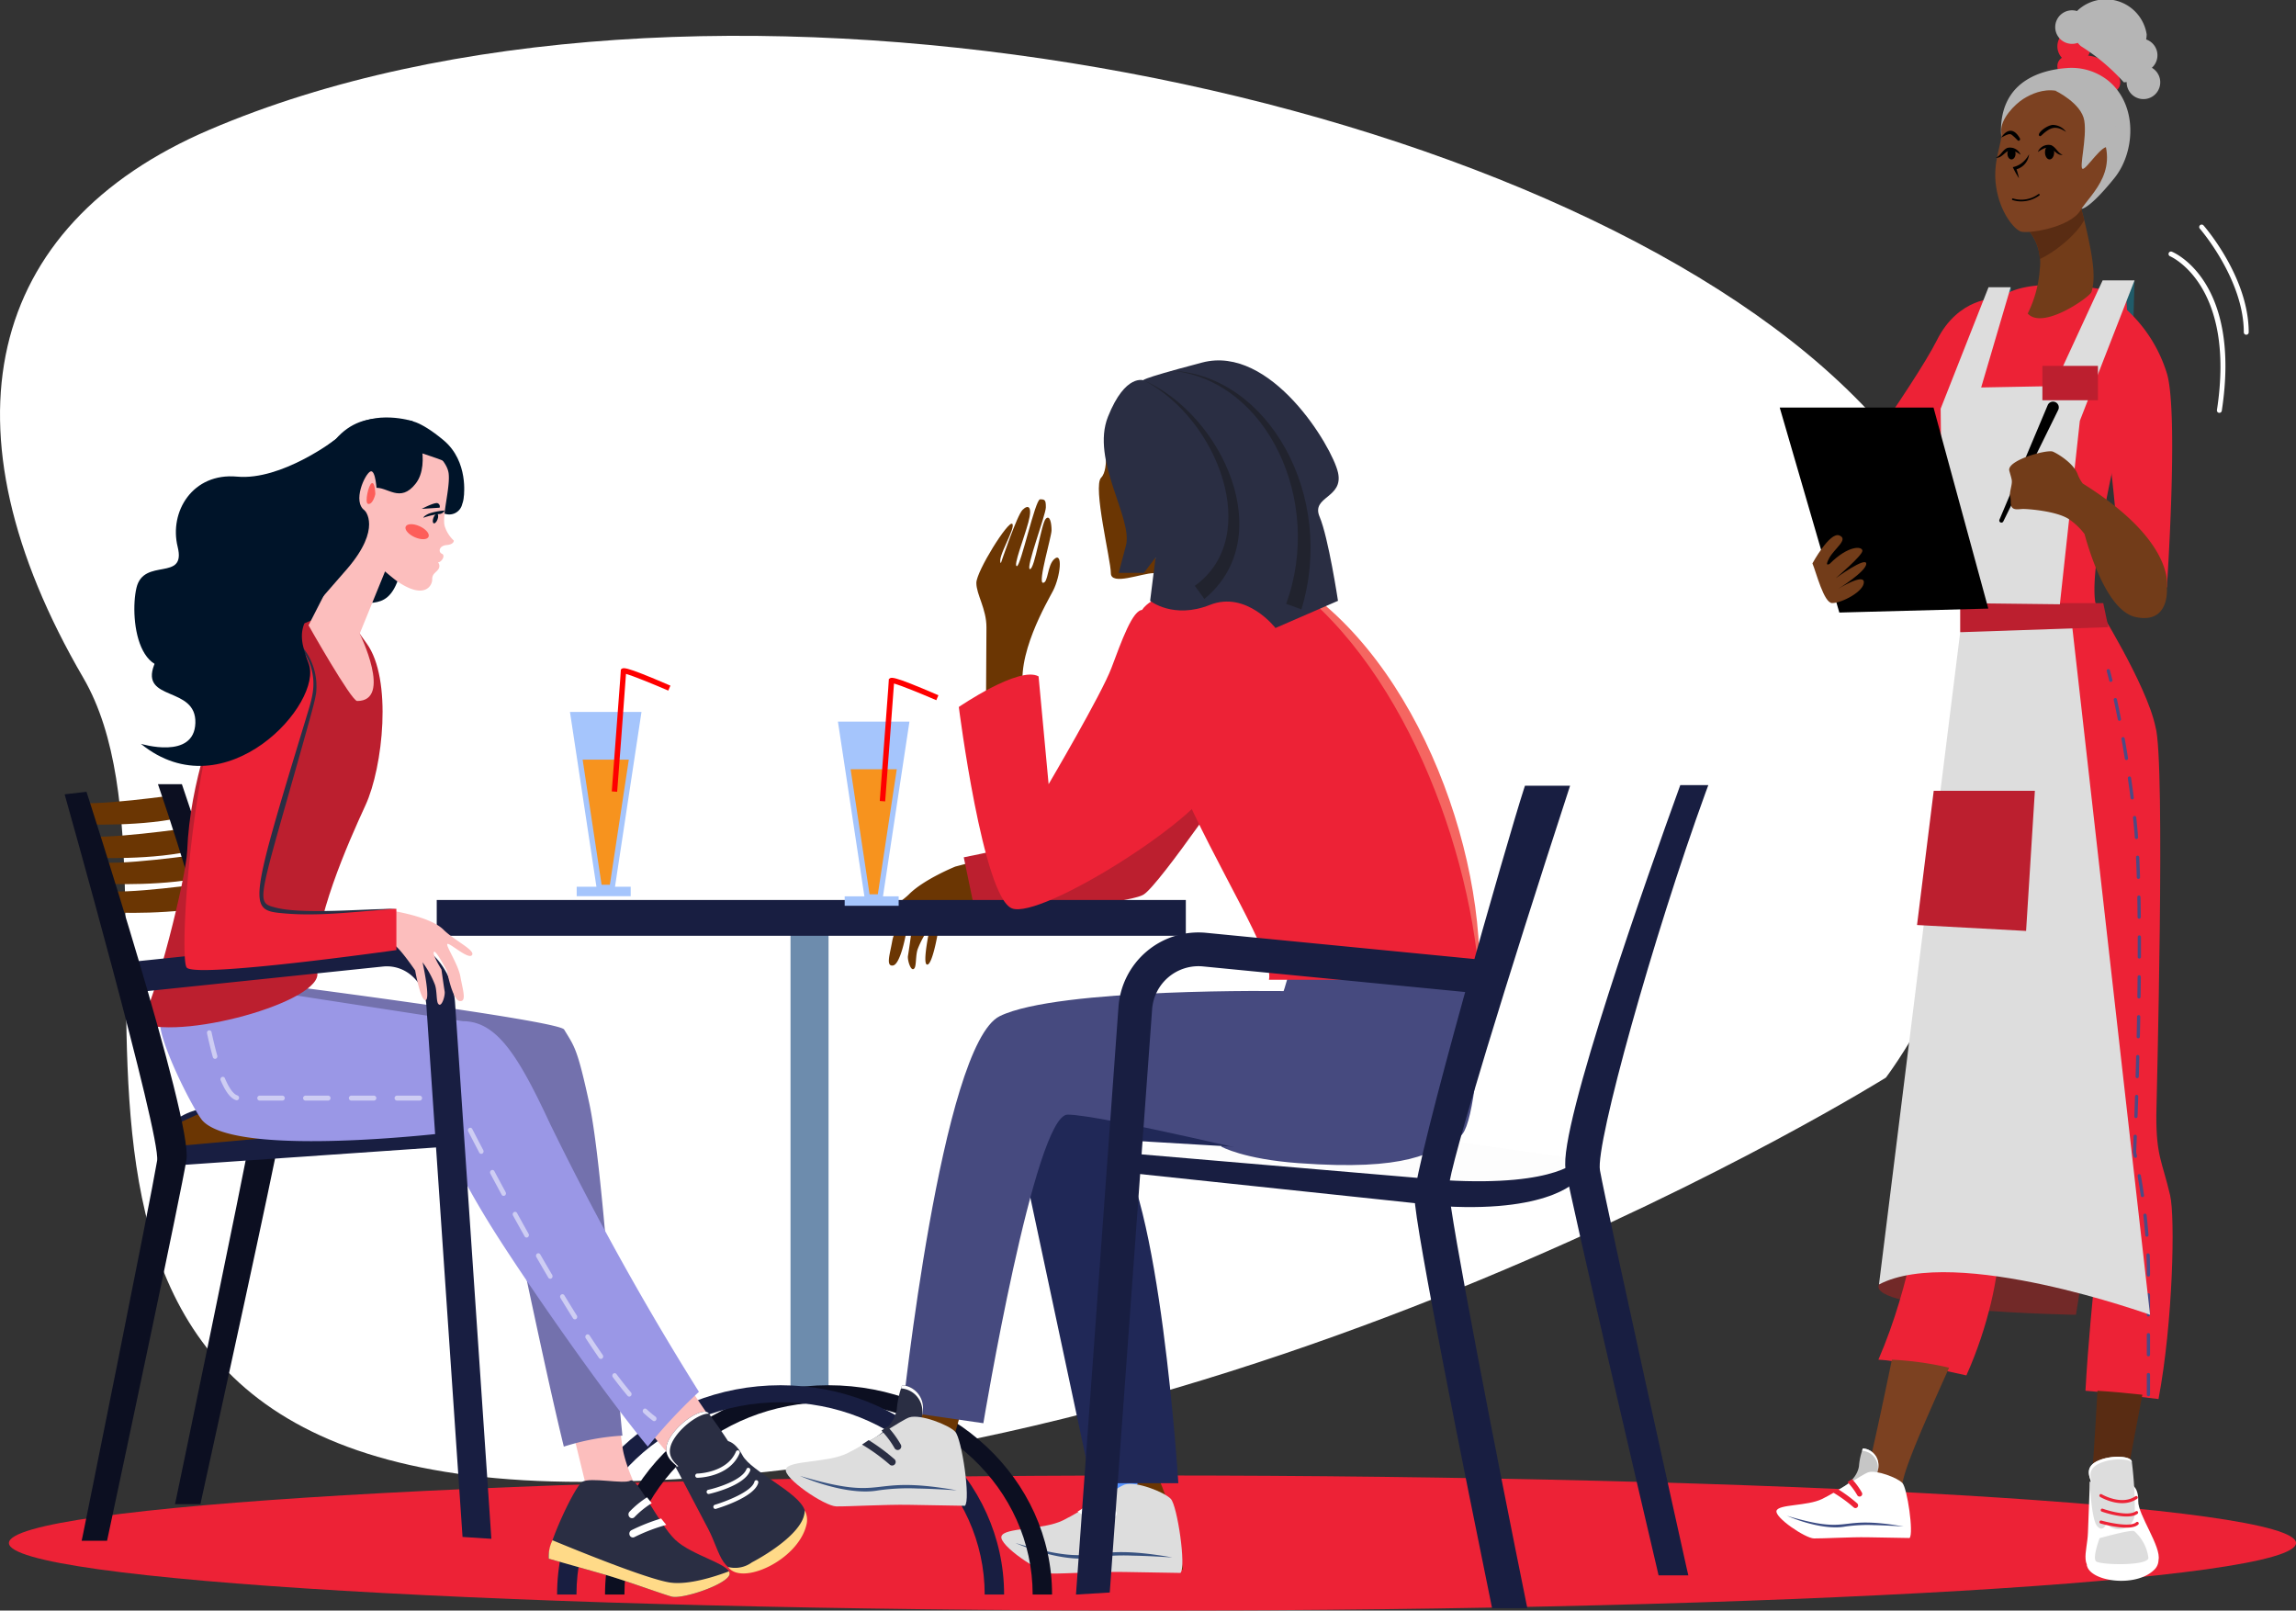 <svg xmlns="http://www.w3.org/2000/svg" width="310.469" height="217.771" viewBox="0 0 310.469 217.771">
  <rect x="0" y="0" width="310.469" height="217.771" fill="#333333" stroke="none"/>
  <g id="Grupo_3922" data-name="Grupo 3922" transform="translate(-24 -206.942)">
    <g id="Grupo_3640" data-name="Grupo 3640" transform="translate(24 211.782)">
      <path id="Trazado_1124" data-name="Trazado 1124" d="M1409.5,478.183s-87.4,54.662-176.29,54.662-49.4-77.71-67.463-108.717c-19.633-33.7-13.37-61.079,17.052-74.1,64.561-27.639,173.481-7.114,218.162,32.07C1450.067,425.163,1409.5,478.183,1409.5,478.183Z" transform="translate(-1154.485 -337.321)" fill="#fff"/>
      <path id="Trazado_1126" data-name="Trazado 1126" d="M1470.683,1466.451c0,5.045-69.231,9.135-154.632,9.135s-154.632-4.09-154.632-9.135,69.231-9.134,154.632-9.134S1470.683,1461.406,1470.683,1466.451Z" transform="translate(-1160.213 -1262.656)" fill="#ed2236"/>
      <path id="Trazado_1127" data-name="Trazado 1127" d="M1867.649,956.144l-18.192,4.775s-4.229,1.706-6.26,3.739c-1.441,1.442-4.316,2.763-3.85,3.42s2.9-1.576,3.3-1.508-1.433,2.712-1.731,4.446-.891,3.417.1,3.281,1.713-4.041,1.713-4.041,1.526-2.952,1.772-2.6-1.019,2.375-1.019,2.375-.3,2.191-.432,2.961c-.1.575.429,2.3.88,1.667.265-.373.141-1.8.447-2.61a12.894,12.894,0,0,1,1.662-2.99s-1.1,4.995-.41,5.114,1.41-4.019,1.41-4.019,2.146-3.15,2.886-3.458a142.549,142.549,0,0,1,14.87-1.169c2.9.038,7.607-1.761,8-4.04S1867.649,956.144,1867.649,956.144Z" transform="translate(-1720.273 -848.59)" fill="#6b3603"/>
      <path id="Trazado_1128" data-name="Trazado 1128" d="M1930.313,815.932s-6.943,21.856-9.088,23.412-16.919,4.482-16.919,4.482l1.7,8.188s20.43-1.784,22.625-3.157S1941.8,831.3,1941.8,831.3Z" transform="translate(-1773.984 -732.747)" fill="#bc1f2f"/>
      <path id="Trazado_1129" data-name="Trazado 1129" d="M1955.983,1444.226s1.069,6.824-2.222,8.4-8.362-1.126-10.33.842,9.4,4.078,9.4,4.078,12.176-1.083,13.259,0c0,0-1.235-8.594-3.767-13.319S1955.983,1444.226,1955.983,1444.226Z" transform="translate(-1806.119 -1250.106)" fill="#6b3603"/>
      <g id="Grupo_3617" data-name="Grupo 3617" transform="translate(135.4 191.536)">
        <path id="Trazado_1130" data-name="Trazado 1130" d="M2003.155,1439.341a3.05,3.05,0,0,1,2.81,3.173c0,2.974-3.855,6.832-3.855,6.832l-3.364-2.489s3.256-1.514,3.687-4.294A11.519,11.519,0,0,1,2003.155,1439.341Z" transform="translate(-1987.409 -1439.341)" fill="#5491ff"/>
        <g id="Grupo_3615" data-name="Grupo 3615" transform="translate(15.586)">
          <path id="Trazado_1131" data-name="Trazado 1131" d="M2026.085,1442.935a3.813,3.813,0,0,1-.045.566,4.273,4.273,0,0,0,.127-.987,3.05,3.05,0,0,0-2.809-3.173,1.929,1.929,0,0,0-.16.425A3.1,3.1,0,0,1,2026.085,1442.935Z" transform="translate(-2023.198 -1439.341)" fill="#fff"/>
        </g>
        <path id="Trazado_1132" data-name="Trazado 1132" d="M1957.745,1475.877l-7.643-.13c-3.148-.054-8.175.24-9.749.213s-7.208-3.836-6.812-5.042,5.56-.815,8.281-2.133,7.437-4.55,8.4-4.859c1.506-.484,5.331,1.01,6.215,1.934S1958.545,1475.095,1957.745,1475.877Z" transform="translate(-1933.521 -1459.575)" fill="#ddd"/>
        <path id="Trazado_1133" data-name="Trazado 1133" d="M1965.74,1511.82c-12.518-2.193-9,1.691-21.221-1.948,2.964,1.261,7.363,2.54,10.545,1.969a28.426,28.426,0,0,1,5.313-.264C1962.163,1511.608,1963.951,1511.71,1965.74,1511.82Z" transform="translate(-1942.608 -1497.613)" fill="#385280"/>
        <g id="Grupo_3616" data-name="Grupo 3616" transform="translate(10.312 5.587)">
          <path id="Trazado_1134" data-name="Trazado 1134" d="M1997.285,1485.319a.48.48,0,0,1-.681.046,25.115,25.115,0,0,0-3.751-2.717c.294-.193.6-.395.9-.6a27.206,27.206,0,0,1,3.491,2.582A.5.5,0,0,1,1997.285,1485.319Z" transform="translate(-1992.852 -1480.212)" fill="#fff"/>
          <path id="Trazado_1135" data-name="Trazado 1135" d="M2010.4,1474.6a.481.481,0,0,1-.655-.2,12.2,12.2,0,0,0-1.765-2.365c.28-.192.554-.378.818-.553a12.842,12.842,0,0,1,1.8,2.454A.49.49,0,0,1,2010.4,1474.6Z" transform="translate(-2005.35 -1471.485)" fill="#fff"/>
        </g>
      </g>
      <path id="Trazado_1136" data-name="Trazado 1136" d="M2029.429,1206.685l60.928.768v2.624s-3.281,4.6-18.106,3.782l-43.437-4.6Z" transform="translate(-1876.852 -1055.586)" fill="#181e41"/>
      <path id="Trazado_1137" data-name="Trazado 1137" d="M2051.3,1179.9l39.057,5.422s-2.564,3.782-18.106,2.876l-43.437-3.7Z" transform="translate(-1876.852 -1033.459)" fill="#fdfdfd"/>
      <path id="Trazado_1138" data-name="Trazado 1138" d="M2139.53,1063.931l-25.6-1.628c-1.181,5.906-9.312,24.189-9.312,24.189s3.011,1.7,10.446,2.236c14.721,1.07,17.977-1.333,21.913-3.7C2138.418,1084.154,2139.774,1075.4,2139.53,1063.931Z" transform="translate(-1939.477 -936.298)" fill="#464a7f"/>
      <path id="Trazado_1139" data-name="Trazado 1139" d="M2354.2,960.754c6.826,1.247,16.865.131,16.865.131l1.049-3.412c-2.254,1.018-16.993,0-16.993,0Z" transform="translate(-2145.681 -849.689)" fill="#fff"/>
      <path id="Trazado_1140" data-name="Trazado 1140" d="M2361.373,931.643c6.825,1.247,16.863.132,16.863.132l1.05-3.412c-2.254,1.018-16.994,0-16.994,0Z" transform="translate(-2151.61 -825.637)" fill="#fff"/>
      <path id="Trazado_1141" data-name="Trazado 1141" d="M2343.63,983.736c6.826,1.247,16.864.132,16.864.132l1.05-3.412c-2.254,1.018-16.993,0-16.993,0Z" transform="translate(-2136.951 -868.676)" fill="#fff"/>
      <path id="Trazado_1142" data-name="Trazado 1142" d="M2338.343,1008.653c6.825,1.247,16.864.132,16.864.132l1.049-3.412c-2.253,1.018-16.993,0-16.993,0Z" transform="translate(-2132.583 -889.263)" fill="#fff"/>
      <path id="Trazado_1143" data-name="Trazado 1143" d="M2324.858,1040.741c6.825,1.247,16.865.131,16.865.131l1.049-3.411c-2.253,1.017-16.992,0-16.992,0Z" transform="translate(-2121.441 -915.774)" fill="#fff"/>
      <path id="Trazado_1144" data-name="Trazado 1144" d="M1936.665,1145l11.61,54.469h11.782s-2.5-40-8.976-46.477l24.047,1.428S1939.282,1140.024,1936.665,1145Z" transform="translate(-1800.718 -1003.76)" fill="#202857"/>
      <path id="Trazado_1145" data-name="Trazado 1145" d="M2010.154,649.034s.727,4.294-.437,5.458,1.312,11.163,1.312,12.913,4.2,0,5.774,0S2014.266,647.11,2010.154,649.034Z" transform="translate(-1860.817 -594.751)" fill="#6b3603"/>
      <rect id="Rectángulo_3041" data-name="Rectángulo 3041" width="5.142" height="66.991" transform="translate(106.895 117.546)" fill="#6d8cad"/>
      <g id="Grupo_3618" data-name="Grupo 3618" transform="translate(81.814 182.457)">
        <path id="Trazado_1146" data-name="Trazado 1146" d="M1685.655,1415.407h-2.625c0-14.335-12.38-26-27.6-26s-27.6,11.663-27.6,26h-2.625c0-15.606,13.559-28.3,30.224-28.3S1685.655,1399.8,1685.655,1415.407Z" transform="translate(-1625.207 -1387.104)" fill="#0c0f21"/>
      </g>
      <g id="Grupo_3619" data-name="Grupo 3619" transform="translate(75.329 182.457)">
        <path id="Trazado_1147" data-name="Trazado 1147" d="M1648.346,1415.407h-2.625c0-14.335-12.381-26-27.6-26s-27.6,11.663-27.6,26H1587.9c0-15.606,13.558-28.3,30.224-28.3S1648.346,1399.8,1648.346,1415.407Z" transform="translate(-1587.899 -1387.104)" fill="#181e41"/>
      </g>
      <path id="Trazado_1148" data-name="Trazado 1148" d="M1799.881,1387.976s-5.511,9.185-8.136,10.235-8.66,3.28-7.218,3.28,9.58.919,11.679,0a54.13,54.13,0,0,1,6.3-1.968l3.067-10.825Z" transform="translate(-1674.842 -1205.367)" fill="#6b3603"/>
      <path id="Trazado_1149" data-name="Trazado 1149" d="M1908.44,1080.414s-30.705-.484-38.606,3.382-13.149,53.467-13.149,53.467l10.926,1.575s6.943-41.724,11.393-41.724,30.084,6.185,30.084,6.185Z" transform="translate(-1734.64 -951.245)" fill="#464a7f"/>
      <path id="Trazado_1150" data-name="Trazado 1150" d="M2087.766,806.511c-.42-19.765-11.1-46.493-28.791-55.781,0,0-14.707,2.464-16.807,5.744-.881,1.378,1.091,14.16,4.883,22.959,5.24,12.162,12.941,23.652,12.257,27.078Z" transform="translate(-1887.713 -678.878)" fill="#ed2236"/>
      <path id="Trazado_1151" data-name="Trazado 1151" d="M2168.648,806.511c-1.5-19.711-11.732-45.579-28.791-55.781C2158.1,759.181,2169.212,786.323,2168.648,806.511Z" transform="translate(-1968.595 -678.878)" fill="#f56661"/>
      <path id="Trazado_1152" data-name="Trazado 1152" d="M2009.205,1034.918a10.843,10.843,0,0,0-11.847,10.013l-5.747,79.46,4.568-.276,5.727-78.855a6.283,6.283,0,0,1,6.861-5.8l40.315,3.936.444-4.538Z" transform="translate(-1846.115 -913.631)" fill="#181e41"/>
      <path id="Trazado_1153" data-name="Trazado 1153" d="M2276.052,920.747h-6.1l-.146.445c-2.091,6.416-14.786,50.679-14.786,55.155,0,3.862,7.17,39.371,10.254,54.458l.232,1.141h4.767l-.158-.774c-3.648-17.942-10.462-52.806-10.462-56.067,0-2.655,8.307-29.552,16.124-53.512Z" transform="translate(-2063.744 -819.345)" fill="#181e41"/>
      <path id="Trazado_1154" data-name="Trazado 1154" d="M2018.656,592.555s-2.493-1.01-4.855,4.895,3.4,13.747,2.421,17.436l-.977,3.69h3.411l1.575-2.081-.734,5.859s3.126,2.521,8.082.553,8.866,3.122,8.866,3.122l8.455-3.675s-1.3-8.577-2.486-11.361,3.274-2.5,2.486-5.989-9.054-17.323-18.371-14.867S2018.656,592.555,2018.656,592.555Z" transform="translate(-1863.974 -545.957)" fill="#2a2e43"/>
      <rect id="Rectángulo_3042" data-name="Rectángulo 3042" width="101.293" height="4.84" transform="translate(59.056 116.848)" fill="#181e41"/>
      <g id="Grupo_3622" data-name="Grupo 3622" transform="translate(106.252 182.457)">
        <path id="Trazado_1155" data-name="Trazado 1155" d="M1835.45,1387.1a3.052,3.052,0,0,1,2.811,3.173c0,2.975-3.856,6.832-3.856,6.832l-3.364-2.489s3.257-1.514,3.687-4.293A11.531,11.531,0,0,1,1835.45,1387.1Z" transform="translate(-1819.705 -1387.104)" fill="#2a2e43"/>
        <g id="Grupo_3620" data-name="Grupo 3620" transform="translate(15.587)">
          <path id="Trazado_1156" data-name="Trazado 1156" d="M1858.383,1390.7a3.71,3.71,0,0,1-.046.567,4.255,4.255,0,0,0,.128-.988,3.052,3.052,0,0,0-2.811-3.173,2.015,2.015,0,0,0-.158.425A3.1,3.1,0,0,1,1858.383,1390.7Z" transform="translate(-1855.497 -1387.104)" fill="#fff"/>
        </g>
        <path id="Trazado_1157" data-name="Trazado 1157" d="M1790.042,1423.64l-7.644-.13c-3.148-.053-8.175.24-9.749.213s-7.208-3.836-6.813-5.042,5.561-.816,8.281-2.133,7.437-4.549,8.4-4.86c1.505-.483,5.331,1.01,6.214,1.935S1790.842,1422.858,1790.042,1423.64Z" transform="translate(-1765.817 -1407.338)" fill="#ddd"/>
        <path id="Trazado_1158" data-name="Trazado 1158" d="M1798.04,1459.585c-12.519-2.193-9,1.69-21.222-1.949,2.963,1.261,7.362,2.54,10.545,1.969a28.463,28.463,0,0,1,5.313-.264C1794.462,1459.373,1796.249,1459.475,1798.04,1459.585Z" transform="translate(-1774.906 -1445.377)" fill="#385280"/>
        <g id="Grupo_3621" data-name="Grupo 3621" transform="translate(10.312 5.587)">
          <path id="Trazado_1159" data-name="Trazado 1159" d="M1829.582,1433.085a.479.479,0,0,1-.681.046,25.165,25.165,0,0,0-3.75-2.716c.294-.193.594-.395.9-.6a27.107,27.107,0,0,1,3.49,2.582A.494.494,0,0,1,1829.582,1433.085Z" transform="translate(-1825.15 -1427.978)" fill="#2a2e43"/>
          <path id="Trazado_1160" data-name="Trazado 1160" d="M1842.694,1422.365a.481.481,0,0,1-.654-.2,12.15,12.15,0,0,0-1.766-2.365c.281-.192.554-.378.818-.554a12.813,12.813,0,0,1,1.8,2.455A.489.489,0,0,1,1842.694,1422.365Z" transform="translate(-1837.645 -1419.249)" fill="#2a2e43"/>
        </g>
      </g>
      <path id="Trazado_1161" data-name="Trazado 1161" d="M2391.574,920.252h-3.791l-.174.482c-3.856,10.647-16.358,45.827-15.329,51.48.94,5.172,9.7,42.652,12.367,54.016l.2.876h4.027l-.21-.9c-.088-.374-10.717-48.223-11.741-53.861-.642-3.536,7.236-31.72,14.289-51.114Z" transform="translate(-2160.572 -818.936)" fill="#181e41"/>
      <path id="Trazado_1162" data-name="Trazado 1162" d="M1915.406,725.464s.044-7.7.059-10.235-1.374-4.469-1.364-6.044,4.335-8.5,4.857-7.976-2.159,4.678-1.54,5.305c0,0,2.169-6.45,2.929-7.2s1.381-.517.777,1.711-2.068,5.893-1.543,5.9,2.48-9.041,3.136-9.036.787.085.781,1.094-2.8,8.342-2.148,8.346,1.545-6.224,2.139-6.811.783.726.778,1.579-1.878,7.075-1.156,7.079.559-2.34,1.527-3.206c1.174-1.048.847,2.284-.155,4.264-.653,1.287-5.3,9.024-3.887,14.083S1915.406,725.464,1915.406,725.464Z" transform="translate(-1782.076 -635.217)" fill="#6b3603"/>
      <path id="Trazado_1163" data-name="Trazado 1163" d="M1900.453,797.124s8.168-5.6,10.785-4.137l1.358,14.574s7.157-12.162,8.49-15.7,2.9-8.016,4.244-7.849c3.337.416,10.908,18.96,9.268,23.631s-23.026,18.215-26.954,16.716S1900.453,797.124,1900.453,797.124Z" transform="translate(-1770.8 -706.373)" fill="#ed2236"/>
      <path id="Trazado_1164" data-name="Trazado 1164" d="M2066.315,597.87c13.031.618,22.171,16.936,17.5,32.268l-2.062-.751C2086.838,615.437,2079.129,599.172,2066.315,597.87Z" transform="translate(-1907.834 -552.585)" fill="#21232e"/>
      <path id="Trazado_1165" data-name="Trazado 1165" d="M2044.462,605.426c10.561,4.644,18.3,21.222,8.175,29.547l-1.293-1.774C2060.587,626.568,2054.442,610.59,2044.462,605.426Z" transform="translate(-1889.78 -558.828)" fill="#21232e"/>
      <g id="Grupo_3624" data-name="Grupo 3624" transform="translate(77.071 85.509)">
        <path id="Trazado_1166" data-name="Trazado 1166" d="M1603.945,887.43h-2.373l-3.649-24.089h9.672Z" transform="translate(-1597.923 -857.425)" fill="#a5c5fc"/>
        <path id="Trazado_1167" data-name="Trazado 1167" d="M1610.351,917.354l-2.562-16.911h6.242l-2.562,16.911Z" transform="translate(-1606.074 -888.079)" fill="#f7931e"/>
        <rect id="Rectángulo_3043" data-name="Rectángulo 3043" width="7.301" height="1.277" transform="translate(0.911 29.548)" fill="#a5c5fc"/>
        <g id="Grupo_3623" data-name="Grupo 3623" transform="translate(5.658)">
          <path id="Trazado_1168" data-name="Trazado 1168" d="M1631.2,846.016l-.729-.055c1.442-18.87,1.2-16.139,1.219-16.47.36-.251.071-.694,6.711,2.171l-.29.67c-2.29-.988-4.837-2.01-5.718-2.259C1632.24,832.423,1631.317,844.524,1631.2,846.016Z" transform="translate(-1630.475 -829.306)" fill="red"/>
        </g>
      </g>
      <g id="Grupo_3626" data-name="Grupo 3626" transform="translate(113.307 86.807)">
        <path id="Trazado_1169" data-name="Trazado 1169" d="M1812.43,894.9h-2.373l-3.65-24.089h9.672Z" transform="translate(-1806.408 -864.891)" fill="#a5c5fc"/>
        <path id="Trazado_1170" data-name="Trazado 1170" d="M1818.838,924.817l-2.563-16.911h6.242l-2.563,16.911Z" transform="translate(-1814.56 -895.543)" fill="#f7931e"/>
        <rect id="Rectángulo_3044" data-name="Rectángulo 3044" width="7.3" height="1.277" transform="translate(0.912 29.548)" fill="#a5c5fc"/>
        <g id="Grupo_3625" data-name="Grupo 3625" transform="translate(5.658)">
          <path id="Trazado_1171" data-name="Trazado 1171" d="M1839.689,853.483l-.729-.056c1.442-18.87,1.2-16.138,1.22-16.469.359-.25.07-.694,6.711,2.171l-.289.67c-2.29-.988-4.838-2.01-5.718-2.259C1840.725,839.89,1839.8,851.99,1839.689,853.483Z" transform="translate(-1838.96 -836.772)" fill="red"/>
        </g>
      </g>
      <g id="Grupo_3639" data-name="Grupo 3639" transform="translate(8.739 51.605)">
        <path id="Trazado_1172" data-name="Trazado 1172" d="M1672.789,1389.919c-1.141-1.3-3.889-5.432-5.3-7.593-1.949,1.807-2.549,5.79-4.044,7.834,2.417,2.911,4.008,4.79,4.008,4.79s.174.219.462.59A43.906,43.906,0,0,0,1672.789,1389.919Z" transform="translate(-1583.728 -1252.304)" fill="#fcbebd"/>
        <path id="Trazado_1173" data-name="Trazado 1173" d="M1462.869,642.992l6.425,8.458a1.8,1.8,0,0,0,2.478-1.256c.776-2.041-.572-4.954-2.276-7.05a21.953,21.953,0,0,0-4.206-3.766Z" transform="translate(-1418.009 -638.484)" fill="#001429"/>
        <path id="Trazado_1174" data-name="Trazado 1174" d="M1234.712,956.37c-5.746,1.538-14.359,1.119-14.359,1.119l-1.084-3.04c1.977.793,14.477-1.005,14.477-1.005Z" transform="translate(-1216.748 -897.963)" fill="#6b3603"/>
        <path id="Trazado_1175" data-name="Trazado 1175" d="M1226.989,930.331c-5.746,1.538-14.359,1.119-14.359,1.119l-1.083-3.04c1.976.793,14.477-1.006,14.477-1.006Z" transform="translate(-1210.367 -876.45)" fill="#6b3603"/>
        <path id="Trazado_1176" data-name="Trazado 1176" d="M1244.992,976.639c-5.745,1.537-14.359,1.118-14.359,1.118l-1.084-3.039c1.976.792,14.477-1.006,14.477-1.006Z" transform="translate(-1225.241 -914.708)" fill="#6b3603"/>
        <path id="Trazado_1177" data-name="Trazado 1177" d="M1250.878,998.978c-5.746,1.538-14.36,1.118-14.36,1.118l-1.083-3.04c1.976.793,14.477-1.005,14.477-1.005Z" transform="translate(-1230.104 -933.166)" fill="#6b3603"/>
        <path id="Trazado_1178" data-name="Trazado 1178" d="M1277.375,919.544h3.236l.149.439c3.292,9.7,13.965,41.75,13.087,46.9-.8,4.712-8.284,38.857-10.558,49.209l-.175.8h-3.438l.179-.819c.074-.34,9.15-43.932,10.024-49.068.549-3.221-6.178-28.9-12.2-46.566Z" transform="translate(-1264.755 -869.956)" fill="#0c0f21"/>
        <path id="Trazado_1179" data-name="Trazado 1179" d="M1321.7,1169.727l-30.455-.528s-6.407-.977-10.383,1.6c-3.485,2.254-3.4,6.425,0,6.382l40.839-2.824Z" transform="translate(-1265.498 -1076.069)" fill="#181e41"/>
        <path id="Trazado_1180" data-name="Trazado 1180" d="M1323.832,1138.31l-34.993,3.553s-22.558,8.064-9.289,7.237l39.744-3.56Z" transform="translate(-1263.098 -1050.699)" fill="#6b3603"/>
        <path id="Trazado_1181" data-name="Trazado 1181" d="M1386.756,635.983s-5.535-2.771-9.638,2.015-8.306,16.559-6.891,21.014-2.243,12.716-.853,16.223,6.92,7.214,9.155,1.338c0,0-3.176-.542-2.521-4.518,0,0,7.216-.668,4.9-2.422s-2.868-4.862-1.669-8.017,4.786.742,6.537-5.25S1388.743,636.611,1386.756,635.983Z" transform="translate(-1340.498 -635.02)" fill="#001429"/>
        <path id="Trazado_1182" data-name="Trazado 1182" d="M1611.171,1429.018s-3.464-5.163-4.539-9.752c-.172-.736-.365-2.255-.576-4.323a20.717,20.717,0,0,0-6.366,1.135c1.374,5.61,2.283,9.371,2.283,9.371Z" transform="translate(-1531.05 -1279.252)" fill="#fcbebd"/>
        <path id="Trazado_1183" data-name="Trazado 1183" d="M1374.954,1085.628c-1.626-7.45-1.979-7.566-3.384-9.9-.747-1.241-40.8-6.354-40.8-6.354l-5.866-.938s-.066,2.209,2.88,5.354,32.663,9.5,32.663,9.5h0c1.728,4.319,7.347,33.587,11.082,48.833a32.2,32.2,0,0,1,7.922-1.485C1378.351,1119.8,1376.749,1093.847,1374.954,1085.628Z" transform="translate(-1304.026 -992.969)" fill="#7371ad"/>
        <path id="Trazado_1184" data-name="Trazado 1184" d="M1351.7,1129.174A389.914,389.914,0,0,1,1331.6,1093c-4.24-9.093-7.173-13.936-11.8-13.936l-33.816-5.219s-6.7-.47-7.182,4.969c-.266,2.978,4.746,12.6,5.792,13.715,4.2,4.481,27.056,2.288,32.662,1.667,0,0,.564,3.308,6.377,12.656,4.183,6.725,14.954,22.265,21.152,29.728A69.165,69.165,0,0,1,1351.7,1129.174Z" transform="translate(-1265.928 -997.429)" fill="#9a97e6"/>
        <g id="Grupo_3632" data-name="Grupo 3632" transform="translate(18.356 77.977)">
          <g id="Grupo_3627" data-name="Grupo 3627">
            <path id="Trazado_1185" data-name="Trazado 1185" d="M1310.953,1085.2a.321.321,0,0,1-.308-.274c-.175-1.012-.268-1.659-.268-1.659a.333.333,0,0,1,.263-.382.317.317,0,0,1,.358.28s.092.64.265,1.638a.335.335,0,0,1-.252.391A.323.323,0,0,1,1310.953,1085.2Z" transform="translate(-1310.373 -1082.879)" fill="#cecdf3"/>
          </g>
          <g id="Grupo_3628" data-name="Grupo 3628" transform="translate(0.891 4.879)">
            <path id="Trazado_1186" data-name="Trazado 1186" d="M1344.28,1120.462h-3.1a.336.336,0,0,1,0-.67h3.1a.336.336,0,0,1,0,.67Zm-6.189,0H1335a.336.336,0,0,1,0-.67h3.094a.336.336,0,0,1,0,.67Zm-6.189,0h-3.094a.336.336,0,0,1,0-.67h3.094a.336.336,0,0,1,0,.67Zm-6.188,0h-3.1a.336.336,0,0,1,0-.67h3.1a.336.336,0,0,1,0,.67Zm-6.188-.044a.318.318,0,0,1-.087-.013c-.733-.227-1.414-1.1-2.084-2.686a.344.344,0,0,1,.156-.443.306.306,0,0,1,.415.167c.724,1.709,1.317,2.2,1.688,2.318a.338.338,0,0,1,.214.415A.318.318,0,0,1,1319.526,1120.417Zm-2.933-5.6a.319.319,0,0,1-.3-.24c-.267-.961-.53-2.043-.783-3.214a.336.336,0,0,1,.236-.4.314.314,0,0,1,.376.252c.249,1.157.509,2.225.773,3.172a.34.34,0,0,1-.211.417A.32.32,0,0,1,1316.593,1114.814Z" transform="translate(-1315.501 -1110.951)" fill="#cecdf3"/>
          </g>
          <g id="Grupo_3629" data-name="Grupo 3629" transform="translate(32.406 13.72)">
            <path id="Trazado_1187" data-name="Trazado 1187" d="M1499.448,1163.962a.31.31,0,0,1-.276-.176c-.316-.626-.539-1.07-.653-1.3h-1.379a.336.336,0,0,1,0-.67h1.757l.089.179s.262.53.738,1.473a.347.347,0,0,1-.127.454A.3.3,0,0,1,1499.448,1163.962Z" transform="translate(-1496.826 -1161.817)" fill="#cecdf3"/>
          </g>
          <g id="Grupo_3630" data-name="Grupo 3630" transform="translate(36.177 18.06)">
            <path id="Trazado_1188" data-name="Trazado 1188" d="M1540.341,1223.138a.3.3,0,0,1-.232-.11c-.625-.739-1.294-1.583-1.99-2.512a.352.352,0,0,1,.049-.472.3.3,0,0,1,.441.053c.687.918,1.349,1.753,1.965,2.482a.351.351,0,0,1-.023.473A.305.305,0,0,1,1540.341,1223.138Zm-3.84-5.09a.306.306,0,0,1-.253-.136c-.59-.852-1.188-1.742-1.791-2.662a.35.35,0,0,1,.077-.467.3.3,0,0,1,.437.083c.6.915,1.2,1.8,1.782,2.648a.35.35,0,0,1-.066.469A.3.3,0,0,1,1536.5,1218.048Zm-3.514-5.353a.311.311,0,0,1-.262-.148q-.842-1.343-1.685-2.735a.348.348,0,0,1,.093-.463.3.3,0,0,1,.434.1c.559.922,1.12,1.834,1.68,2.726a.348.348,0,0,1-.086.465A.3.3,0,0,1,1532.987,1212.695Zm-3.329-5.487a.312.312,0,0,1-.267-.157q-.816-1.388-1.616-2.781a.348.348,0,0,1,.1-.461.3.3,0,0,1,.432.11q.8,1.387,1.614,2.774a.349.349,0,0,1-.1.462A.3.3,0,0,1,1529.658,1207.208Zm-3.2-5.572a.31.31,0,0,1-.269-.163q-.8-1.424-1.566-2.813a.348.348,0,0,1,.111-.459.3.3,0,0,1,.43.119q.762,1.383,1.562,2.808a.347.347,0,0,1-.107.46A.3.3,0,0,1,1526.455,1201.635Zm-3.106-5.635a.311.311,0,0,1-.272-.168c-.53-.978-1.039-1.928-1.524-2.838a.347.347,0,0,1,.118-.457.3.3,0,0,1,.428.125c.484.909.993,1.857,1.522,2.834a.348.348,0,0,1-.115.458A.3.3,0,0,1,1523.349,1196Zm-3.026-5.684a.311.311,0,0,1-.274-.171c-.548-1.045-1.046-2.005-1.488-2.862a.346.346,0,0,1,.124-.455.3.3,0,0,1,.426.132c.442.856.939,1.815,1.486,2.858a.347.347,0,0,1-.121.456A.3.3,0,0,1,1520.323,1190.316Z" transform="translate(-1518.522 -1186.786)" fill="#cecdf3"/>
          </g>
          <g id="Grupo_3631" data-name="Grupo 3631" transform="translate(59.82 56.029)">
            <path id="Trazado_1189" data-name="Trazado 1189" d="M1656.1,1406.954a.3.3,0,0,1-.177-.058,13.366,13.366,0,0,1-1.263-1.06.352.352,0,0,1-.029-.473.3.3,0,0,1,.444-.03,12.578,12.578,0,0,0,1.2,1.01.35.35,0,0,1,.083.465A.31.31,0,0,1,1656.1,1406.954Z" transform="translate(-1654.555 -1405.249)" fill="#cecdf3"/>
          </g>
        </g>
        <path id="Trazado_1190" data-name="Trazado 1190" d="M1287.622,836.229c-.45-6.322,4.4-17.191,6.7-22.186,2.359-5.124,3.662-17.079.151-21.878-3.562-4.871-1.474-3.786-6.772-3.284-1.435.136-10.787,4.816-12.177,9.02s-4.928,12.706-5.314,22.324c-.146,3.637-4.277,20.1-6.291,23.309C1270.188,845.887,1290.013,840.08,1287.622,836.229Z" transform="translate(-1253.637 -761.618)" fill="#bc1f2f"/>
        <g id="Grupo_3636" data-name="Grupo 3636" transform="translate(81.359 134.441)">
          <path id="Trazado_1191" data-name="Trazado 1191" d="M1680.277,1433.985l4.363,8.3c1.766,3.361,1.778,6.862,6.033,5.226s7.767-5.3,7.029-7.713-7.272-5.264-8.414-7.439-2.722-2.4-3.007-1.319S1680.277,1433.985,1680.277,1433.985Z" transform="translate(-1678.989 -1426.474)" fill="#2a2e43"/>
          <path id="Trazado_1192" data-name="Trazado 1192" d="M1721.026,1492.1a3.847,3.847,0,0,0,3.2-.625c2.32-1.22,7.192-4.293,7.142-7.039a2.705,2.705,0,0,1,.224,2.013C1730.416,1491.215,1722.814,1494.658,1721.026,1492.1Z" transform="translate(-1712.656 -1471.107)" fill="#ffda88"/>
          <path id="Trazado_1193" data-name="Trazado 1193" d="M1683.824,1416.041c1.434,2.78-1.718,5.726-4.121,3.856l-.115-.09a55.124,55.124,0,0,1-5.369-4.783c-.92-.791-2.155-1.89-.636-4.1s4.542-3.873,5.062-2.884A69.625,69.625,0,0,1,1683.824,1416.041Z" transform="translate(-1672.868 -1407.75)" fill="#2a2e43"/>
          <path id="Trazado_1194" data-name="Trazado 1194" d="M1673.584,1410.926c-1.52,2.208-.285,3.307.636,4.1a55.079,55.079,0,0,0,5.369,4.783l.115.09a2.925,2.925,0,0,0,.664.391q-.092-.061-.183-.132l-.114-.09a55.228,55.228,0,0,1-5.37-4.783c-.92-.791-2.154-1.889-.635-4.1,1.246-1.812,3.506-3.259,4.563-3.173C1678.067,1407.086,1675.088,1408.74,1673.584,1410.926Z" transform="translate(-1672.868 -1407.75)" fill="#fff"/>
          <path id="Trazado_1195" data-name="Trazado 1195" d="M1686.565,1451.685s-3.05-6.2-4-5.963a14.67,14.67,0,0,0-2.289.906s3.656,5.918,5.171,6.373S1686.565,1451.685,1686.565,1451.685Z" transform="translate(-1678.989 -1439.116)" fill="#2a2e43"/>
          <g id="Grupo_3633" data-name="Grupo 3633" transform="translate(3.919 5.213)">
            <path id="Trazado_1196" data-name="Trazado 1196" d="M1701.4,1437.888a.3.3,0,0,1,.011.257c-1.365,3.233-5.546,3.31-5.723,3.312a.286.286,0,0,1-.005-.571c.04,0,4.017-.078,5.24-2.975a.261.261,0,0,1,.354-.142A.271.271,0,0,1,1701.4,1437.888Z" transform="translate(-1695.419 -1437.742)" fill="#fff"/>
          </g>
          <g id="Grupo_3634" data-name="Grupo 3634" transform="translate(5.454 7.581)">
            <path id="Trazado_1197" data-name="Trazado 1197" d="M1710.121,1451.514a.3.3,0,0,1,.014.249c-.808,2.072-5.37,3.095-5.563,3.136a.268.268,0,0,1-.316-.221.284.284,0,0,1,.208-.338c1.243-.273,4.6-1.308,5.176-2.8a.263.263,0,0,1,.35-.154A.273.273,0,0,1,1710.121,1451.514Z" transform="translate(-1704.25 -1451.368)" fill="#fff"/>
          </g>
          <g id="Grupo_3635" data-name="Grupo 3635" transform="translate(6.363 9.252)">
            <path id="Trazado_1198" data-name="Trazado 1198" d="M1715.521,1461.13a.3.3,0,0,1,.024.217c-.5,1.914-5.2,3.357-5.73,3.515a.265.265,0,0,1-.329-.2.289.289,0,0,1,.186-.351c1.369-.406,5-1.758,5.358-3.119a.262.262,0,0,1,.491-.062Z" transform="translate(-1709.476 -1460.984)" fill="#fff"/>
          </g>
          <path id="Trazado_1199" data-name="Trazado 1199" d="M1718.312,1475.817s.667,3.764,1.56,4.032,8.254-4.283,7.534-5.653-3.81-3.067-4.581-2.88S1718.312,1475.817,1718.312,1475.817Z" transform="translate(-1710.414 -1460.256)" fill="#2a2e43"/>
        </g>
        <g id="Grupo_3638" data-name="Grupo 3638" transform="translate(65.417 143.681)">
          <path id="Trazado_1200" data-name="Trazado 1200" d="M1581.2,1471.542l7.337,2.082c3.02.858,7.744,2.609,9.255,3.038s7.915-1.781,7.861-3.111-5.093-2.432-7.338-4.548-5.2-8.563-6.07-8.028-5.438-.5-6.531.179S1580.642,1470.522,1581.2,1471.542Z" transform="translate(-1581.144 -1460.915)" fill="#2a2e43"/>
          <path id="Trazado_1201" data-name="Trazado 1201" d="M1605.65,1512.227a.64.64,0,0,0-.094-.3c-1.946.735-5.43,1.852-7.9,1.522-2.961-.4-12.622-4.337-15.962-5.724a4.957,4.957,0,0,0-.5,2.491l7.337,2.082c3.02.858,7.744,2.609,9.254,3.037S1605.7,1513.557,1605.65,1512.227Z" transform="translate(-1581.145 -1499.591)" fill="#ffda88"/>
          <g id="Grupo_3637" data-name="Grupo 3637" transform="translate(10.826 2.328)">
            <path id="Trazado_1202" data-name="Trazado 1202" d="M1644.168,1493.05a.467.467,0,0,0,.638.243,23.956,23.956,0,0,1,4.313-1.652c-.23-.28-.463-.57-.7-.866a25.966,25.966,0,0,0-4.028,1.593A.531.531,0,0,0,1644.168,1493.05Z" transform="translate(-1644.003 -1487.913)" fill="#fff"/>
            <path id="Trazado_1203" data-name="Trazado 1203" d="M1643.58,1476.987a.458.458,0,0,0,.678-.01,12.163,12.163,0,0,1,2.321-1.873c-.216-.275-.428-.542-.633-.795a12.753,12.753,0,0,0-2.375,1.954A.534.534,0,0,0,1643.58,1476.987Z" transform="translate(-1643.435 -1474.31)" fill="#fff"/>
          </g>
        </g>
        <path id="Trazado_1204" data-name="Trazado 1204" d="M1405.329,725.444l-3.875,9.508s4.478,9.112-.344,9.112c-.792,0-6.575-10.234-6.575-10.234l6.677-13.065Z" transform="translate(-1361.552 -705.726)" fill="#fcbebd"/>
        <path id="Trazado_1205" data-name="Trazado 1205" d="M1287.994,652.306l-1.766-.937s-7.292,5.581-13.3,5.023-9.212,4.737-8.033,9.5-4.585,1.37-5.571,5.535.213,15.64,9.3,8.491S1287.994,652.306,1287.994,652.306Z" transform="translate(-1249.609 -648.391)" fill="#001429"/>
        <path id="Trazado_1206" data-name="Trazado 1206" d="M1441.513,653.774s2.98,1.969,3.221,3.966-1,5.973-.487,7.262a4.491,4.491,0,0,0,1.182,1.814s.066.522-.967.609-1.168.948-.635,1.18-.085,1.2-.543,1.147a.737.737,0,0,1,.086.894c-.3.5-.877.632-.857,1.417s-.982,2.877-4.841.187c0,0-5.635-4.259-5.293-6.295s.162-10.05,3.482-11.547A7.938,7.938,0,0,1,1441.513,653.774Z" transform="translate(-1392.807 -650.173)" fill="#fcbebd"/>
        <path id="Trazado_1207" data-name="Trazado 1207" d="M1400.966,634.724c.546.236,2.583,5.729.458,8.449s-3.819.36-5.542.585-1.51,4.806-2.357,6.258-8.189,8.682-8.189,8.682,3.864-20.329,7.207-22.958S1400.966,634.724,1400.966,634.724Z" transform="translate(-1353.951 -634.234)" fill="#001429"/>
        <path id="Trazado_1208" data-name="Trazado 1208" d="M1473.05,718.947c-.16.421-.984.46-1.842.089s-1.423-1.013-1.263-1.433.985-.46,1.842-.089S1473.209,718.526,1473.05,718.947Z" transform="translate(-1423.832 -702.829)" fill="#fd5e5a"/>
        <path id="Trazado_1209" data-name="Trazado 1209" d="M1482.611,701.634s1.753-.935,2.16-.759a.475.475,0,0,1,.253.6Z" transform="translate(-1434.32 -689.274)" fill="#001429"/>
        <path id="Trazado_1210" data-name="Trazado 1210" d="M1486.681,706.64a8.256,8.256,0,0,0-2.124.414c-.7.318-.759.562-.759.562a10.549,10.549,0,0,1,2.118-.5A.858.858,0,0,0,1486.681,706.64Z" transform="translate(-1435.3 -694.055)" fill="#001429"/>
        <path id="Trazado_1211" data-name="Trazado 1211" d="M1491.833,709.962c-.133.35-.364.581-.516.516s-.166-.4-.033-.753.364-.581.516-.516S1491.967,709.612,1491.833,709.962Z" transform="translate(-1441.41 -696.169)" fill="#001429"/>
        <path id="Trazado_1212" data-name="Trazado 1212" d="M1286.72,1037.367a8.807,8.807,0,0,1,6.857,2.289,10.044,10.044,0,0,1,3.257,6.832l4.906,72.391-3.9-.251-4.889-71.84a5.823,5.823,0,0,0-1.888-3.96,5.091,5.091,0,0,0-3.969-1.327l-34.419,3.586-.379-4.134Z" transform="translate(-1244.034 -967.262)" fill="#181e41"/>
        <path id="Trazado_1213" data-name="Trazado 1213" d="M1204.763,925.787l2.955-.34s14.395,44.452,13.517,49.757c-.8,4.854-8.284,40.025-10.558,50.688l-.175.822h-3.437l.179-.843c.074-.351,9.15-45.252,10.025-50.543C1217.816,972.011,1204.763,925.787,1204.763,925.787Z" transform="translate(-1204.763 -874.833)" fill="#0c0f21"/>
        <path id="Trazado_1214" data-name="Trazado 1214" d="M1451.721,1019.613c-2.032-2.032-8.25-2.772-8.25-2.772l-1.822,4.378a26.747,26.747,0,0,1,3.342.429c.74.308,2.885,3.458,2.885,3.458s.717,4.137,1.411,4.019-.41-5.114-.41-5.114a12.885,12.885,0,0,1,1.662,2.99c.307.813.182,2.238.447,2.61.45.634.979-1.091.88-1.667-.132-.771-.432-2.962-.432-2.962s-1.265-2.027-1.019-2.375,1.772,2.6,1.772,2.6.721,3.905,1.713,4.041.4-1.547.1-3.281-2.127-4.378-1.731-4.446,2.836,2.166,3.3,1.508S1453.163,1021.055,1451.721,1019.613Z" transform="translate(-1400.478 -950.342)" fill="#fcbebd"/>
        <path id="Trazado_1215" data-name="Trazado 1215" d="M1310.341,797.792a8.494,8.494,0,0,1,5.239,8.776c-.254,2.39-7.99,25.386-7.155,28.146s14.32,1.052,18.222,1.052v5.577s-26.915,3.8-28.337,2.383S1300.093,796.055,1310.341,797.792Z" transform="translate(-1281.787 -769.326)" fill="#ed2236"/>
        <path id="Trazado_1216" data-name="Trazado 1216" d="M1358.419,835.8c-2.8-.741-2.2-.71,4.677-25.34.316-1.193.669-2.344.882-3.6a8.4,8.4,0,0,0-5.447-8.839,8.727,8.727,0,0,1,4.733,5.236c.832,2.715.036,4.648-.673,7.061-8.034,26.4-7.782,25.86-2.461,26.328,4.951.355,9.82-.368,14.707-.65C1370.844,835.949,1362.061,836.81,1358.419,835.8Z" transform="translate(-1329.977 -769.552)" fill="#2a2e43"/>
        <path id="Trazado_1217" data-name="Trazado 1217" d="M1294.358,653.97s2.363,2.359-2.364,7.873c-5.767,6.727-7.36,7.4-5.235,12.762s-11.261,20.2-22.672,10.912c0,0,7.219,2.216,7.368-2.822s-7.472-2.86-5.579-7.839,3.72-1.45,6.913-6.671-.773-3.922,2.232-9.444,17.346-15.846,17.346-15.846Z" transform="translate(-1253.776 -641.39)" fill="#001429"/>
        <path id="Trazado_1218" data-name="Trazado 1218" d="M1436.4,678.918s-.132-3.114-.873-2.78-2.477,4.1-.76,5.275S1436.4,678.918,1436.4,678.918Z" transform="translate(-1394.184 -668.834)" fill="#fcbebd"/>
        <path id="Trazado_1219" data-name="Trazado 1219" d="M1440.891,686.763s-.039-1.683-.483-1.483-.961,2.6-.536,2.785S1440.719,687.529,1440.891,686.763Z" transform="translate(-1398.878 -676.395)" fill="#fd5e5a"/>
        <path id="Trazado_1220" data-name="Trazado 1220" d="M1466.266,636.592s1.39-.223,4.842,2.655,2.747,7.6,2.747,7.6-1.277-4.157-2.857-4.841-5.464-1.62-5.809-2.491S1466.266,636.592,1466.266,636.592Z" transform="translate(-1419.88 -636.179)" fill="#001429"/>
      </g>
    </g>
    <g id="Grupo_3641" data-name="Grupo 3641" transform="translate(264.21 206.942)">
      <g id="Grupo_3596" data-name="Grupo 3596" transform="translate(6.1 40.351)">
        <path id="Trazado_1052" data-name="Trazado 1052" d="M2808.045,502.71s-5.058-.193-7.983,5.656-15.6,23.4-15.6,23.4l8.449,7.539s10.463-21.836,14.1-21.836S2808.045,502.71,2808.045,502.71Z" transform="translate(-2784.465 -502.709)" fill="#ed2236"/>
      </g>
      <g id="Grupo_3612" data-name="Grupo 3612">
        <g id="Grupo_3611" data-name="Grupo 3611">
          <path id="Trazado_1053" data-name="Trazado 1053" d="M2931.295,505.258l-2.748-12.016-3,4.192Z" transform="translate(-2896.875 -454.406)" fill="#205b69"/>
          <path id="Trazado_1054" data-name="Trazado 1054" d="M3014.386,511.526l5.371-17.95.17-6.1-4.427,5.114Z" transform="translate(-2971.501 -449.566)" fill="#205b69"/>
          <path id="Trazado_1055" data-name="Trazado 1055" d="M2859.286,1304.877s-28.286-.486-26.634-4.1,28.381-6.713,28.381-6.713Z" transform="translate(-2818.784 -1127.102)" fill="#722928"/>
          <g id="Grupo_3603" data-name="Grupo 3603" transform="translate(11.163)">
            <path id="Trazado_1056" data-name="Trazado 1056" d="M2848.825,929.3c0-6.276,1.148-9.722.641-14.2s14.737-47.111,14.737-47.111l-18.043-10.033s-6.124,46.187-7.107,50.359-.4,4.2-.421,10.541c-.014,3.891-1.707,15.614-6.113,25.76,2.622.1,9.354,1.546,11.9,2.122C2847.4,940.1,2848.825,933.107,2848.825,929.3Z" transform="translate(-2829.894 -760.77)" fill="#ed2236"/>
            <path id="Trazado_1057" data-name="Trazado 1057" d="M2828.3,1400.7a42.381,42.381,0,0,0-7.742-1.082c-1.289,6.283-2.508,11.82-3.063,14.15-.55,2.308-.989,4.388-1.386,6.243l6.028.446a22.77,22.77,0,0,1-.177-3.841C2822.1,1414.536,2825.16,1407.694,2828.3,1400.7Z" transform="translate(-2816.11 -1215.77)" fill="#7c4121"/>
            <path id="Trazado_1058" data-name="Trazado 1058" d="M2928.761,505.978s-.309-13.5-.648-13.574c-12.438-2.808-16.11.018-16.11.018a46.491,46.491,0,0,1-4.115,9.177c-2.535,4.1-.749,7.685.146,11.636.777,3.432,1.265,17.768,1.381,21.481,5.075.285,10.151.443,15.227.413-.347-.586-.553-.922-.553-.922C2922.991,528.569,2928.761,505.978,2928.761,505.978Z" transform="translate(-2892.109 -452.658)" fill="#ed2236"/>
            <g id="Grupo_3599" data-name="Grupo 3599" transform="translate(18.43)">
              <path id="Trazado_1059" data-name="Trazado 1059" d="M2989.872,297.9a4.781,4.781,0,0,0-3.238-.583c-1.227-.243-2.29.012-2.679.75-.558,1.052.464,2.684,2.281,3.644a4.779,4.779,0,0,0,3.238.583c1.226.243,2.29-.012,2.679-.749C2992.709,300.5,2991.688,298.864,2989.872,297.9Z" transform="translate(-2975.404 -289.755)" fill="#ed2236"/>
              <path id="Trazado_1060" data-name="Trazado 1060" d="M2950.561,309.549a7.956,7.956,0,0,0-5.554-1.635c-3.1.225-8.407,1.516-8.841,7.677-.613,8.737,10.868,11.35,10.868,11.35s.971.139,4.434-4.14C2954.314,319.286,2954.69,312.841,2950.561,309.549Z" transform="translate(-2935.369 -298.709)" fill="#b5b5b5"/>
              <g id="Grupo_3598" data-name="Grupo 3598" transform="translate(0 12.209)">
                <path id="Trazado_1061" data-name="Trazado 1061" d="M2965.772,424.149s.472,1.494.992,3.929c.552,2.59,1.2,5.729.524,7.779-.219.669-6.587,5.179-8.615,2.9a15.917,15.917,0,0,0,1.633-6.031,6.814,6.814,0,0,0-1.646-5.347S2965.5,424.985,2965.772,424.149Z" transform="translate(-2954.284 -408.576)" fill="#723c19"/>
                <path id="Trazado_1062" data-name="Trazado 1062" d="M2958.66,427.378a6.43,6.43,0,0,1,1.643,4.016c2-.906,4.978-3.277,6.006-5.282-.312-1.247-.537-1.964-.537-1.964C2965.5,424.984,2958.681,427.369,2958.66,427.378Z" transform="translate(-2954.284 -408.576)" fill="#592c13"/>
                <path id="Trazado_1063" data-name="Trazado 1063" d="M2935.083,327.99c-1.124.711-3.125,2.724-2.96,4.421s-1.226,3.935-.7,7.44,2.408,5.687,3.295,6.048,6.636-.47,8.114-2.854,5.821-5.589,2.148-11.68S2937.293,326.592,2935.083,327.99Z" transform="translate(-2931.307 -326.813)" fill="#7c4121"/>
                <path id="Trazado_1064" data-name="Trazado 1064" d="M2947.47,381.9a2.948,2.948,0,0,1-1.345.66,11.461,11.461,0,0,0,.833,1.5,9.747,9.747,0,0,0-.33-1.212,2.362,2.362,0,0,0,1.7-2.032A3.817,3.817,0,0,1,2947.47,381.9Z" transform="translate(-2943.754 -372.17)"/>
                <path id="Trazado_1065" data-name="Trazado 1065" d="M2967.277,373.711a1.552,1.552,0,0,1,1.789-.931c.709.3.885,1.067,1.571,1.305-.679.159-1.183-.7-1.7-.9C2968.431,372.975,2967.828,373.332,2967.277,373.711Z" transform="translate(-2961.522 -365.364)"/>
                <path id="Trazado_1066" data-name="Trazado 1066" d="M2935.135,376.028a1.551,1.551,0,0,0-1.791-.926c-.708.306-.883,1.07-1.567,1.31.679.156,1.18-.7,1.7-.9C2933.979,375.3,2934.584,375.651,2935.135,376.028Z" transform="translate(-2931.702 -367.314)"/>
                <path id="Trazado_1067" data-name="Trazado 1067" d="M2970,356.025a2.26,2.26,0,0,1,1.843.944c-1.244-.81-1.9-.623-2.614-.119s-.828.868-1.029.619C2967.939,357.142,2969.115,356.15,2970,356.025Z" transform="translate(-2962.268 -351.346)"/>
                <path id="Trazado_1068" data-name="Trazado 1068" d="M2937.543,361.468c-.373-.043-.8.255-1.252.46.81-1.194,1.744-1.291,2.529.1.128.228-.158.461-.313.256C2938.507,362.287,2937.763,361.494,2937.543,361.468Z" transform="translate(-2935.494 -355.539)"/>
                <g id="Grupo_3597" data-name="Grupo 3597" transform="translate(2.261 14.016)">
                  <path id="Trazado_1069" data-name="Trazado 1069" d="M2946.694,415.425a3.616,3.616,0,0,1-1.185-.184.11.11,0,0,1,.077-.207,3.9,3.9,0,0,0,3.423-.594.11.11,0,1,1,.129.179A4.131,4.131,0,0,1,2946.694,415.425Z" transform="translate(-2945.437 -414.42)"/>
                </g>
                <path id="Trazado_1070" data-name="Trazado 1070" d="M2974.572,374.23c0,.529-.278.957-.62.957s-.621-.429-.621-.957.278-.957.621-.957S2974.572,373.7,2974.572,374.23Z" transform="translate(-2966.607 -365.84)"/>
                <path id="Trazado_1071" data-name="Trazado 1071" d="M2942.674,376.276c0,.43-.246.779-.549.779s-.55-.349-.55-.779.247-.779.55-.779S2942.674,375.846,2942.674,376.276Z" transform="translate(-2939.932 -367.708)"/>
              </g>
              <path id="Trazado_1072" data-name="Trazado 1072" d="M2988.344,277.741a2.271,2.271,0,1,1-2.271-2.271A2.271,2.271,0,0,1,2988.344,277.741Z" transform="translate(-2975.403 -271.475)" fill="#ed2236"/>
              <path id="Trazado_1073" data-name="Trazado 1073" d="M2980.246,259.664a2.267,2.267,0,0,0-.772-3.831,3.67,3.67,0,0,0,.069-.7,5.592,5.592,0,0,0-9.423-3.14,2.272,2.272,0,0,0-2.942,2.17c0,.024,0,.046,0,.07a2.27,2.27,0,0,0,3.045,2.061,3.6,3.6,0,0,0,.419.441,27.5,27.5,0,0,1,5.812,4.893,2.312,2.312,0,0,0,.383-.034c0,.012,0,.023,0,.034a2.271,2.271,0,1,0,3.407-1.965Z" transform="translate(-2959.07 -250.5)" fill="#b5b5b5"/>
            </g>
            <g id="Grupo_3600" data-name="Grupo 3600" transform="translate(41.861 34.006)">
              <path id="Trazado_1074" data-name="Trazado 1074" d="M3084.636,484.869a.384.384,0,0,1-.05,0,.332.332,0,0,1-.279-.378c2.587-16.919-6.25-20.757-6.34-20.794a.332.332,0,1,1,.253-.615c.385.159,9.408,4.078,6.742,21.508A.332.332,0,0,1,3084.636,484.869Z" transform="translate(-3077.762 -463.054)" fill="#fff"/>
            </g>
            <g id="Grupo_3601" data-name="Grupo 3601" transform="translate(46.009 30.366)">
              <path id="Trazado_1075" data-name="Trazado 1075" d="M3110.045,455.193a.332.332,0,0,1-.333-.332c0-7.139-5.886-13.944-5.946-14.012a.332.332,0,0,1,.5-.437c.25.285,6.111,7.062,6.111,14.449A.332.332,0,0,1,3110.045,455.193Z" transform="translate(-3103.684 -440.299)" fill="#fff"/>
            </g>
            <path id="Trazado_1076" data-name="Trazado 1076" d="M2943.591,840.29c-1.1-4.7-1.883-5.263-1.865-10.855.005-1.374,1.272-47.965-.121-52.505-1.182-5.7-8.111-16.713-8.111-16.713l-14.673.509-1.04,15.128,8.09,6.376c.441,3.418,6.932,53.549,8.219,56.686.724,1.768-1.273,15.287-1.947,27.8,2.026.127,7.854.9,9.876,1.12C2943.984,857.457,2944.279,843.22,2943.591,840.29Z" transform="translate(-2901.515 -678.668)" fill="#ed2236"/>
            <path id="Trazado_1077" data-name="Trazado 1077" d="M3015.745,1438.6c0-.8,1-5.881,2.19-12.156-2.021-.226-4.045-.41-6.07-.537-.33,6.118-.73,12-1.109,16.145l6.394-.585C3016.777,1439.944,3015.738,1440.73,3015.745,1438.6Z" transform="translate(-2979.615 -1237.859)" fill="#592c13"/>
            <g id="Grupo_3602" data-name="Grupo 3602" transform="translate(33.496 90.475)">
              <path id="Trazado_1078" data-name="Trazado 1078" d="M3025.909,816.169a.221.221,0,0,0-.426.122s.128.444.335,1.275a.221.221,0,0,0,.214.168.213.213,0,0,0,.054-.007.221.221,0,0,0,.161-.268C3026.038,816.619,3025.91,816.174,3025.909,816.169Z" transform="translate(-3025.475 -816.009)" fill="#4d4a84"/>
              <path id="Trazado_1079" data-name="Trazado 1079" d="M3049.145,1175.781a.224.224,0,0,0-.228.214c-.032.974-.062,1.877-.091,2.7a.221.221,0,0,0,.213.229h.008a.221.221,0,0,0,.22-.213c.029-.819.06-1.723.091-2.7A.22.22,0,0,0,3049.145,1175.781Z" transform="translate(-3045.09 -1118.222)" fill="#4d4a84"/>
              <path id="Trazado_1080" data-name="Trazado 1080" d="M3052.484,1245.676c-.131-.9-.276-1.794-.433-2.668a.221.221,0,1,0-.435.078c.155.87.3,1.763.43,2.654a.221.221,0,0,0,.219.19l.031,0A.22.22,0,0,0,3052.484,1245.676Z" transform="translate(-3047.431 -1174.54)" fill="#4d4a84"/>
              <path id="Trazado_1081" data-name="Trazado 1081" d="M3056.972,1279.288a.221.221,0,0,0,.2-.238c-.069-.879-.156-1.784-.258-2.69a.221.221,0,0,0-.44.049c.1.9.189,1.8.257,2.676a.222.222,0,0,0,.22.2Z" transform="translate(-3051.517 -1202.544)" fill="#4d4a84"/>
              <path id="Trazado_1082" data-name="Trazado 1082" d="M3048.068,1211.865c.007-.159.041-.924.089-2.155a.221.221,0,0,0-.443-.017c-.053,1.389-.09,2.182-.09,2.183v.031l.008.03s.042.175.113.5a.222.222,0,0,0,.216.174.217.217,0,0,0,.047-.005.222.222,0,0,0,.169-.264C3048.12,1212.091,3048.083,1211.928,3048.068,1211.865Z" transform="translate(-3044.08 -1146.529)" fill="#4d4a84"/>
              <path id="Trazado_1083" data-name="Trazado 1083" d="M3059.59,1343.446a.221.221,0,0,0-.221.221v2.7a.221.221,0,0,0,.443,0v-2.7A.221.221,0,0,0,3059.59,1343.446Z" transform="translate(-3053.946 -1259.062)" fill="#4d4a84"/>
              <path id="Trazado_1084" data-name="Trazado 1084" d="M3059.59,1410.834a.221.221,0,0,0-.221.221v2.7a.221.221,0,0,0,.443,0v-2.7A.221.221,0,0,0,3059.59,1410.834Z" transform="translate(-3053.946 -1315.669)" fill="#4d4a84"/>
              <path id="Trazado_1085" data-name="Trazado 1085" d="M3044.145,909.552c-.116-.89-.241-1.789-.37-2.672a.218.218,0,0,0-.25-.187.221.221,0,0,0-.187.25c.129.881.252,1.778.368,2.666a.221.221,0,0,0,.219.192l.029,0A.221.221,0,0,0,3044.145,909.552Z" transform="translate(-3040.478 -892.182)" fill="#4d4a84"/>
              <path id="Trazado_1086" data-name="Trazado 1086" d="M3059.29,1309.759a.222.222,0,0,0-.212.229c.031.794.046,1.583.046,2.344v.342a.221.221,0,0,0,.443,0v-.342c0-.767-.016-1.561-.047-2.361A.222.222,0,0,0,3059.29,1309.759Z" transform="translate(-3053.701 -1230.765)" fill="#4d4a84"/>
              <path id="Trazado_1087" data-name="Trazado 1087" d="M3059.59,1377.14a.221.221,0,0,0-.221.221v2.7a.221.221,0,0,0,.443,0v-2.7A.221.221,0,0,0,3059.59,1377.14Z" transform="translate(-3053.946 -1287.365)" fill="#4d4a84"/>
              <path id="Trazado_1088" data-name="Trazado 1088" d="M3051.861,1074.923a.221.221,0,0,0-.219-.223h0a.221.221,0,0,0-.221.219q-.013,1.353-.031,2.695a.22.22,0,0,0,.218.224h0a.221.221,0,0,0,.221-.218C3051.843,1076.726,3051.853,1075.826,3051.861,1074.923Z" transform="translate(-3047.242 -1033.312)" fill="#4d4a84"/>
              <path id="Trazado_1089" data-name="Trazado 1089" d="M3050.21,1142.091a.227.227,0,0,0-.227.215c-.024.93-.049,1.83-.074,2.694a.221.221,0,0,0,.215.227h0a.222.222,0,0,0,.224-.214c.024-.865.05-1.766.073-2.7A.221.221,0,0,0,3050.21,1142.091Z" transform="translate(-3046.001 -1089.922)" fill="#4d4a84"/>
              <path id="Trazado_1090" data-name="Trazado 1090" d="M3051.562,1007.333a.221.221,0,0,0-.217.226c.018.881.03,1.78.04,2.692a.221.221,0,0,0,.221.219h0a.221.221,0,0,0,.219-.223q-.014-1.371-.04-2.7a.221.221,0,0,0-.221-.217Z" transform="translate(-3047.207 -976.723)" fill="#4d4a84"/>
              <path id="Trazado_1091" data-name="Trazado 1091" d="M3038.394,873.631a.221.221,0,1,0-.436.077c.156.869.307,1.762.451,2.652a.222.222,0,0,0,.219.186l.035,0a.221.221,0,0,0,.183-.254C3038.7,875.4,3038.549,874.5,3038.394,873.631Z" transform="translate(-3035.958 -864.258)" fill="#4d4a84"/>
              <path id="Trazado_1092" data-name="Trazado 1092" d="M3051.273,1108.622a.221.221,0,0,0-.217-.225h0a.221.221,0,0,0-.221.217c-.016.913-.035,1.813-.054,2.694a.221.221,0,0,0,.216.226h0a.222.222,0,0,0,.221-.217Q3051.248,1109.994,3051.273,1108.622Z" transform="translate(-3046.729 -1061.618)" fill="#4d4a84"/>
              <path id="Trazado_1093" data-name="Trazado 1093" d="M3051.913,1041.011h0a.221.221,0,0,0-.221.222q0,.54,0,1.083,0,.8,0,1.608a.221.221,0,0,0,.22.222h0a.221.221,0,0,0,.221-.22q0-.807,0-1.61,0-.544,0-1.085A.221.221,0,0,0,3051.913,1041.011Z" transform="translate(-3047.497 -1005.013)" fill="#4d4a84"/>
              <path id="Trazado_1094" data-name="Trazado 1094" d="M3031.589,840.42a.22.22,0,0,0-.168.263c.185.841.369,1.727.548,2.633a.22.22,0,0,0,.216.178.272.272,0,0,0,.044,0,.223.223,0,0,0,.174-.26c-.18-.909-.365-1.8-.55-2.642A.223.223,0,0,0,3031.589,840.42Z" transform="translate(-3030.465 -836.51)" fill="#4d4a84"/>
              <path id="Trazado_1095" data-name="Trazado 1095" d="M3050.248,973.9c.04.84.076,1.745.107,2.689a.221.221,0,0,0,.221.214h.008a.222.222,0,0,0,.213-.228c-.03-.947-.066-1.854-.107-2.7a.226.226,0,0,0-.232-.211A.221.221,0,0,0,3050.248,973.9Z" transform="translate(-3046.284 -948.444)" fill="#4d4a84"/>
              <path id="Trazado_1096" data-name="Trazado 1096" d="M3047.71,940.333c.091.793.173,1.693.245,2.674a.221.221,0,0,0,.22.2h.016a.221.221,0,0,0,.205-.236c-.072-.987-.155-1.893-.247-2.692a.221.221,0,0,0-.439.051Z" transform="translate(-3044.152 -920.236)" fill="#4d4a84"/>
            </g>
          </g>
          <g id="Grupo_3606" data-name="Grupo 3606" transform="translate(0 195.842)">
            <path id="Trazado_1097" data-name="Trazado 1097" d="M2802.266,1474.6a2.267,2.267,0,0,1,2.088,2.358c0,2.211-2.865,5.077-2.865,5.077l-2.5-1.849s2.42-1.125,2.74-3.191A8.546,8.546,0,0,1,2802.266,1474.6Z" transform="translate(-2790.565 -1474.597)" fill="#c6c6c6"/>
            <g id="Grupo_3604" data-name="Grupo 3604" transform="translate(11.583)">
              <path id="Trazado_1098" data-name="Trazado 1098" d="M2820.877,1477.268a2.794,2.794,0,0,1-.033.421,3.177,3.177,0,0,0,.094-.734,2.267,2.267,0,0,0-2.088-2.358,1.434,1.434,0,0,0-.118.316A2.3,2.3,0,0,1,2820.877,1477.268Z" transform="translate(-2818.732 -1474.597)" fill="#fff"/>
            </g>
            <path id="Trazado_1099" data-name="Trazado 1099" d="M2764.337,1503.32l-5.68-.1c-2.339-.04-6.075.178-7.245.158s-5.355-2.851-5.062-3.747,4.132-.606,6.154-1.585,5.527-3.38,6.243-3.61c1.119-.36,3.961.75,4.619,1.437S2764.931,1502.738,2764.337,1503.32Z" transform="translate(-2746.335 -1491.206)" fill="#fff"/>
            <path id="Trazado_1100" data-name="Trazado 1100" d="M2770.985,1532.984c-9.3-1.63-6.69,1.256-15.771-1.448,2.2.937,5.471,1.887,7.837,1.463a21.184,21.184,0,0,1,3.947-.2C2768.326,1532.827,2769.654,1532.9,2770.985,1532.984Z" transform="translate(-2753.794 -1522.427)" fill="#3c4c84"/>
            <g id="Grupo_3605" data-name="Grupo 3605" transform="translate(7.663 4.152)">
              <path id="Trazado_1101" data-name="Trazado 1101" d="M2797.524,1511.5a.357.357,0,0,1-.507.034,18.661,18.661,0,0,0-2.788-2.019c.219-.143.442-.293.667-.447a20.216,20.216,0,0,1,2.594,1.919A.368.368,0,0,1,2797.524,1511.5Z" transform="translate(-2794.23 -1507.709)" fill="#ed2236"/>
              <path id="Trazado_1102" data-name="Trazado 1102" d="M2808.243,1502.863a.357.357,0,0,1-.487-.147,9,9,0,0,0-1.311-1.758c.208-.143.411-.281.608-.411a9.5,9.5,0,0,1,1.335,1.824A.364.364,0,0,1,2808.243,1502.863Z" transform="translate(-2804.491 -1500.547)" fill="#ed2236"/>
            </g>
          </g>
          <path id="Trazado_1103" data-name="Trazado 1103" d="M2981.981,327.055s3.544,1.681,3.931,4.057-.758,6.521-.2,6.521,2.631-3.418,3.487-2.911,1.463-1.316.718-3.8C2988.647,326.674,2981.981,327.055,2981.981,327.055Z" transform="translate(-2944.28 -314.8)" fill="#b5b5b5"/>
          <g id="Grupo_3610" data-name="Grupo 3610" transform="translate(41.792 196.97)">
            <path id="Trazado_1104" data-name="Trazado 1104" d="M3008.142,1502.766s-.154,4.1-.258,6.881-1.416,4.951,2,5.653,7.113-.143,7.538-1.932-2.8-6.175-2.737-7.979-.887-2.576-1.482-2.024S3008.142,1502.766,3008.142,1502.766Z" transform="translate(-3007.55 -1499.387)" fill="#fff"/>
            <path id="Trazado_1105" data-name="Trazado 1105" d="M3008.627,1569.605a3.129,3.129,0,0,0,2.344.9c1.988.18,6.355.244,7.358-1.471a1.847,1.847,0,0,1-.611,1.332C3015.145,1572.838,3008.839,1571.9,3008.627,1569.605Z" transform="translate(-3008.455 -1555.055)" fill="#fff"/>
            <path id="Trazado_1106" data-name="Trazado 1106" d="M3016.62,1489.4a2.171,2.171,0,0,1-4.168.721l-.041-.1a41.788,41.788,0,0,1-1.733-5.113c-.307-.859-.706-2.033,1.127-2.785s4.452-.563,4.422.256A50.137,50.137,0,0,1,3016.62,1489.4Z" transform="translate(-3009.955 -1481.648)" fill="#ddd"/>
            <path id="Trazado_1107" data-name="Trazado 1107" d="M3011.8,1482.122c-1.833.752-1.434,1.926-1.127,2.785a41.811,41.811,0,0,0,1.733,5.113l.041.1a2.27,2.27,0,0,0,.29.509c-.025-.05-.049-.1-.07-.155-.014-.034-.028-.068-.041-.1a41.625,41.625,0,0,1-1.733-5.114c-.308-.859-.706-2.032,1.127-2.785,1.5-.617,3.538-.6,4.2-.121C3016.206,1481.556,3013.619,1481.377,3011.8,1482.122Z" transform="translate(-3009.955 -1481.649)" fill="#fff"/>
            <path id="Trazado_1108" data-name="Trazado 1108" d="M3013.48,1508.418s.33-5.057-.384-5.29a11.793,11.793,0,0,0-1.849-.362s.176,5.124,1,6.015S3013.48,1508.418,3013.48,1508.418Z" transform="translate(-3010.655 -1499.387)" fill="#ddd"/>
            <g id="Grupo_3607" data-name="Grupo 3607" transform="translate(1.867 5.037)">
              <path id="Trazado_1109" data-name="Trazado 1109" d="M3024.432,1513.609a.207.207,0,0,1-.09.163c-2.117,1.446-4.9-.189-5.019-.259a.207.207,0,0,1,.213-.354c.026.016,2.675,1.569,4.573.272a.207.207,0,0,1,.323.179Z" transform="translate(-3019.223 -1513.129)" fill="#ed2236"/>
            </g>
            <g id="Grupo_3608" data-name="Grupo 3608" transform="translate(2.052 7.007)">
              <path id="Trazado_1110" data-name="Trazado 1110" d="M3025.448,1525.99a.2.2,0,0,1-.085.16c-1.313.954-4.7-.251-4.847-.3a.207.207,0,0,1,.14-.389c.921.332,3.521,1.043,4.465.357a.206.206,0,0,1,.288.046A.2.2,0,0,1,3025.448,1525.99Z" transform="translate(-3020.379 -1525.446)" fill="#ed2236"/>
            </g>
            <g id="Grupo_3609" data-name="Grupo 3609" transform="translate(1.888 8.62)">
              <path id="Trazado_1111" data-name="Trazado 1111" d="M3024.667,1535.927a.209.209,0,0,1-.065.144c-1.054.978-4.689-.02-5.1-.137a.206.206,0,1,1,.114-.4c1.055.3,3.956.926,4.705.231a.206.206,0,0,1,.347.16Z" transform="translate(-3019.352 -1535.529)" fill="#ed2236"/>
            </g>
            <path id="Trazado_1112" data-name="Trazado 1112" d="M3016.186,1545.286s-.98,2.592-.493,3.117,7.052.677,7.094-.458a5.8,5.8,0,0,0-1.931-3.621C3020.277,1544.131,3016.186,1545.286,3016.186,1545.286Z" transform="translate(-3014.276 -1534.279)" fill="#ddd"/>
          </g>
          <path id="Trazado_1113" data-name="Trazado 1113" d="M2858.932,768.176l10.742,94.953s-26.333-9.5-36.656-4.1L2844,770.836Z" transform="translate(-2819.149 -685.354)" fill="#ddd"/>
          <path id="Trazado_1114" data-name="Trazado 1114" d="M2867.437,918.83h13.679l-1.189,18.948-14.747-.8Z" transform="translate(-2846.166 -811.905)" fill="#bc1f2f"/>
          <path id="Trazado_1115" data-name="Trazado 1115" d="M2921.686,763.467l-20.031.683v-3.933H2921Z" transform="translate(-2876.805 -678.668)" fill="#bc1f2f"/>
          <path id="Trazado_1116" data-name="Trazado 1116" d="M2891.6,488.4l-6.475,16.427.257,23.887a2.4,2.4,0,0,0,2.04,2.346l.348.053,13.476.158,2.7-24.806,7.4-18.986h-4.319l-6.6,14.295-9.823.181,3.99-13.554Z" transform="translate(-2862.917 -449.566)" fill="#ddd"/>
          <rect id="Rectángulo_3040" data-name="Rectángulo 3040" width="7.51" height="4.646" transform="translate(35.967 49.471)" fill="#bc1f2f"/>
        </g>
        <path id="Trazado_1117" data-name="Trazado 1117" d="M3026.088,510.645s-2.768,7.8-2.768,11.406,1.657,15.305,1.657,18.522,6.824,7.9,6.824,7.9,1.6-23.3.038-28.855A19.478,19.478,0,0,0,3026.088,510.645Z" transform="translate(-2979.006 -469.025)" fill="#ed2236"/>
        <path id="Trazado_1118" data-name="Trazado 1118" d="M2942.688,591.055l-7.42,15.068a.286.286,0,0,1-.521-.238l6.522-15.478a.78.78,0,1,1,1.438.606Z" transform="translate(-2904.585 -535.625)"/>
        <path id="Trazado_1119" data-name="Trazado 1119" d="M2953.018,636.26h0a5.091,5.091,0,0,1-.664-1.188c-.489-1.462-2.583-2.778-3.364-3.12s-6.287,1.17-5.9,2.583.439,1.267.195,2.437,0,.634,0,1.852.975.877,1.707.877,4.484.292,6.141,1.365a9.041,9.041,0,0,1,2.123,2.014c.835,3.047,3.235,10.47,6.942,11.243,4.68.975,4.193-4,4.193-4S2965.69,644.156,2953.018,636.26Z" transform="translate(-2911.596 -570.883)" fill="#723c19"/>
      </g>
      <path id="Trazado_1120" data-name="Trazado 1120" d="M2749.124,594.939l8.06,27.717,20.146-.535-7.409-27.182Z" transform="translate(-2748.677 -539.833)"/>
      <g id="Grupo_3613" data-name="Grupo 3613" transform="translate(4.25 72.348)">
        <path id="Trazado_1121" data-name="Trazado 1121" d="M2772.979,730.833s-.012-.028-.021-.05Z" transform="translate(-2772.948 -726.291)" fill="#723c19"/>
        <path id="Trazado_1122" data-name="Trazado 1122" d="M2772.912,730.681c-.013-.029-.011-.023,0,0Z" transform="translate(-2772.903 -726.189)" fill="#723c19"/>
        <path id="Trazado_1123" data-name="Trazado 1123" d="M2780.279,709.964s3.77-2.34,3.77-3.38-4.127,1.95-4.127,1.95,3.607-3.055,3.607-3.7-1.885-.78-4.419,1.754c0,0-.78.52-.065-.78s2.665-2.534,1.365-3.054-3.639,3.781-3.639,3.781c.487,1.126,1.537,5.365,2.665,5.365,1.3,0,4.289-1.56,4.289-2.818S2780.279,709.964,2780.279,709.964Z" transform="translate(-2776.151 -702.706)" fill="#723c19"/>
      </g>
    </g>
  </g>
</svg>
